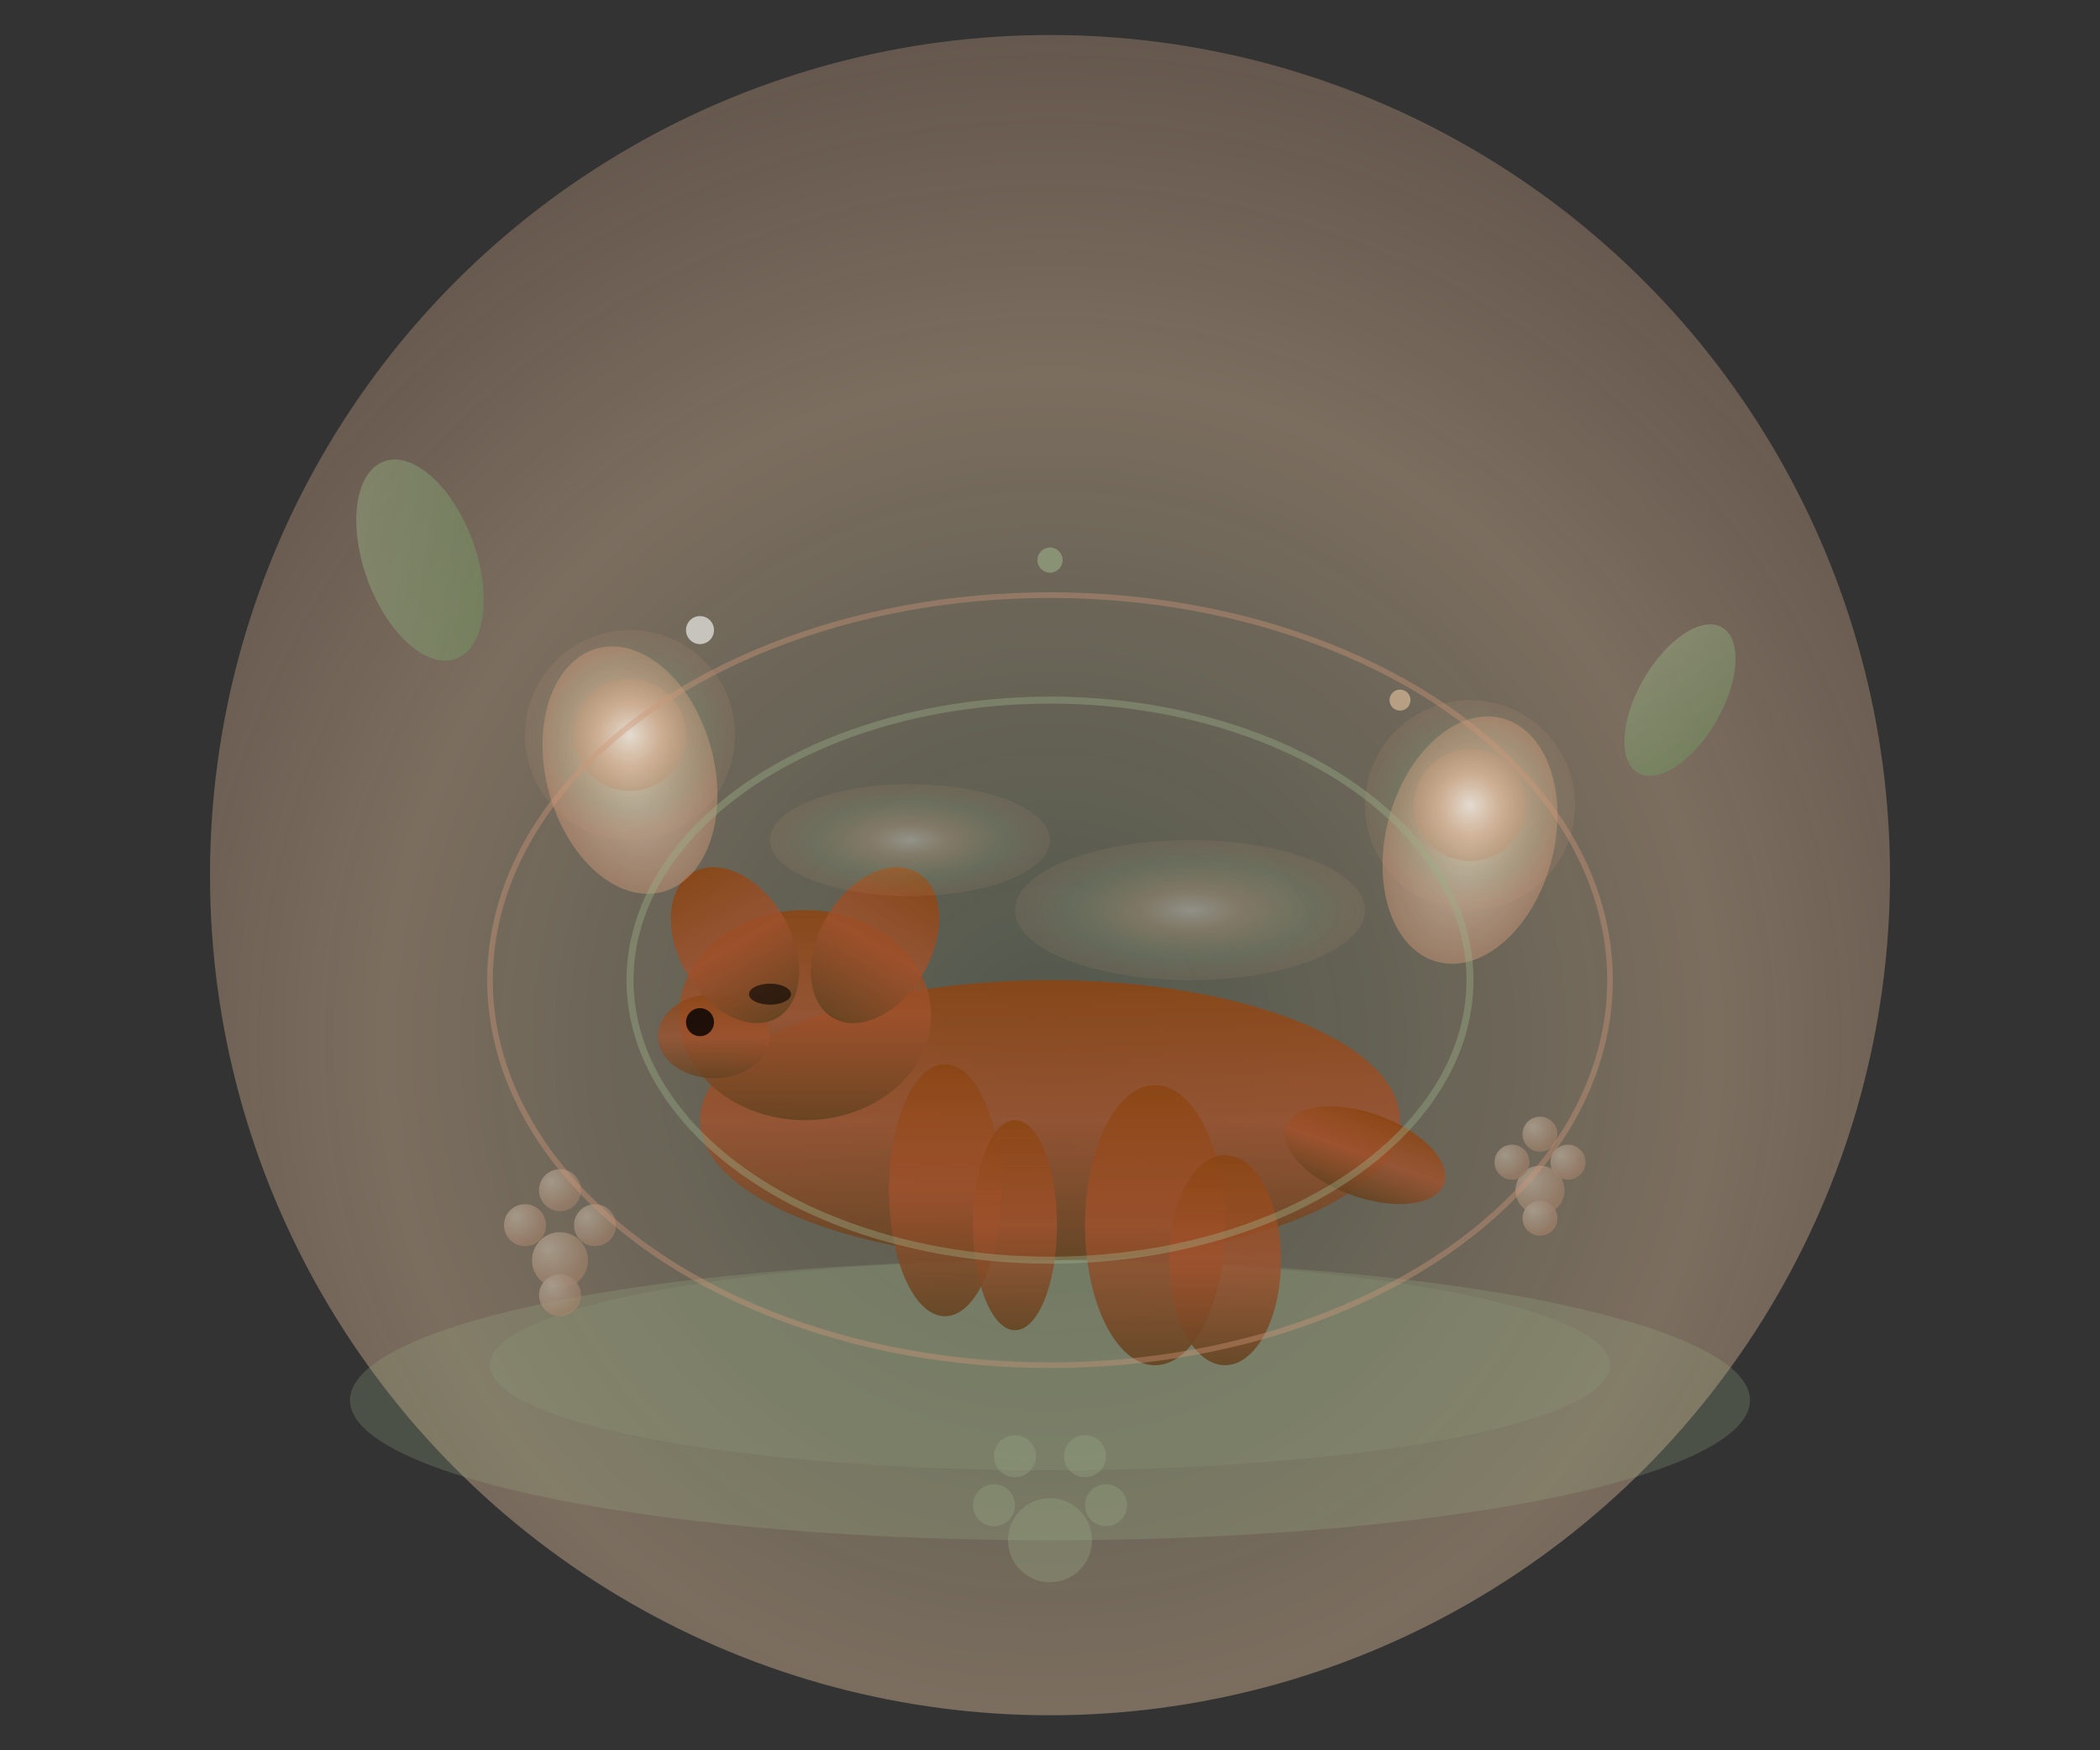 <svg viewBox="0 0 300 250" xmlns="http://www.w3.org/2000/svg">
  <rect x="0" y="0" width="300" height="250" fill="#333333" stroke="none"/>
  <!-- Gradientes -->
  <defs>
    <!-- Gradiente de fondo natural -->
    <radialGradient id="natureBg" cx="50%" cy="60%" r="80%">
      <stop offset="0%" style="stop-color:#9CAF88;stop-opacity:0.3"/>
      <stop offset="50%" style="stop-color:#E8C5A0;stop-opacity:0.4"/>
      <stop offset="100%" style="stop-color:#CD9777;stop-opacity:0.2"/>
    </radialGradient>
    
    <!-- Gradiente para el perro -->
    <linearGradient id="dogGradient" x1="0%" y1="0%" x2="0%" y2="100%">
      <stop offset="0%" style="stop-color:#8B4513;stop-opacity:0.9"/>
      <stop offset="50%" style="stop-color:#A0522D;stop-opacity:0.8"/>
      <stop offset="100%" style="stop-color:#654321;stop-opacity:0.9"/>
    </linearGradient>
    
    <!-- Gradiente para la energía Reiki -->
    <radialGradient id="reikiEnergy" cx="50%" cy="50%" r="50%">
      <stop offset="0%" style="stop-color:#FFFFFF;stop-opacity:0.9"/>
      <stop offset="30%" style="stop-color:#E8C5A0;stop-opacity:0.7"/>
      <stop offset="70%" style="stop-color:#9CAF88;stop-opacity:0.5"/>
      <stop offset="100%" style="stop-color:#CD9777;stop-opacity:0.3"/>
    </radialGradient>
    
    <!-- Gradiente para las hojas -->
    <linearGradient id="leafGradient" x1="0%" y1="0%" x2="100%" y2="100%">
      <stop offset="0%" style="stop-color:#9CAF88;stop-opacity:0.8"/>
      <stop offset="100%" style="stop-color:#6B8E5A;stop-opacity:0.9"/>
    </linearGradient>
    
    <!-- Gradiente para las flores -->
    <radialGradient id="flowerGradient" cx="30%" cy="30%" r="70%">
      <stop offset="0%" style="stop-color:#F5E6D3;stop-opacity:0.9"/>
      <stop offset="100%" style="stop-color:#CD9777;stop-opacity:0.8"/>
    </radialGradient>
    
    <!-- Gradiente para las manos de Reiki -->
    <radialGradient id="handsGradient" cx="50%" cy="50%" r="50%">
      <stop offset="0%" style="stop-color:#F5E6D3;stop-opacity:0.8"/>
      <stop offset="100%" style="stop-color:#CD9777;stop-opacity:0.6"/>
    </radialGradient>
  </defs>
  
  <!-- Fondo natural -->
  <circle cx="150" cy="125" r="120" fill="url(#natureBg)"/>
  
  <!-- Elementos naturales de fondo -->
  <g opacity="0.6">
    <!-- Hierba suave -->
    <ellipse cx="150" cy="200" rx="100" ry="20" fill="#9CAF88" opacity="0.4"/>
    <ellipse cx="150" cy="195" rx="80" ry="15" fill="#9CAF88" opacity="0.3"/>
    
    <!-- Hojas flotantes -->
    <ellipse cx="60" cy="80" rx="8" ry="15" fill="url(#leafGradient)" transform="rotate(-20 60 80)">
      <animateTransform attributeName="transform" type="rotate" values="-20 60 80;-10 60 80;-20 60 80" dur="4s" repeatCount="indefinite"/>
    </ellipse>
    <ellipse cx="240" cy="100" rx="6" ry="12" fill="url(#leafGradient)" transform="rotate(30 240 100)">
      <animateTransform attributeName="transform" type="rotate" values="30 240 100;40 240 100;30 240 100" dur="3.5s" repeatCount="indefinite"/>
    </ellipse>
    
    <!-- Pequeñas flores -->
    <g opacity="0.7">
      <circle cx="80" cy="180" r="4" fill="url(#flowerGradient)"/>
      <circle cx="75" cy="175" r="3" fill="url(#flowerGradient)"/>
      <circle cx="85" cy="175" r="3" fill="url(#flowerGradient)"/>
      <circle cx="80" cy="170" r="3" fill="url(#flowerGradient)"/>
      <circle cx="80" cy="185" r="3" fill="url(#flowerGradient)"/>
      
      <circle cx="220" cy="170" r="3.5" fill="url(#flowerGradient)"/>
      <circle cx="216" cy="166" r="2.5" fill="url(#flowerGradient)"/>
      <circle cx="224" cy="166" r="2.5" fill="url(#flowerGradient)"/>
      <circle cx="220" cy="162" r="2.5" fill="url(#flowerGradient)"/>
      <circle cx="220" cy="174" r="2.5" fill="url(#flowerGradient)"/>
    </g>
  </g>
  
  <!-- Perro en posición relajada -->
  <g transform="translate(150,140)">
    <!-- Cuerpo del perro acostado -->
    <ellipse cx="0" cy="20" rx="50" ry="20" fill="url(#dogGradient)"/>
    
    <!-- Cabeza del perro -->
    <ellipse cx="-35" cy="5" rx="18" ry="15" fill="url(#dogGradient)"/>
    
    <!-- Hocico -->
    <ellipse cx="-48" cy="8" rx="8" ry="6" fill="url(#dogGradient)" opacity="0.9"/>
    
    <!-- Orejas caídas (perro relajado) -->
    <ellipse cx="-45" cy="-5" rx="8" ry="12" fill="url(#dogGradient)" transform="rotate(-30 -45 -5)"/>
    <ellipse cx="-25" cy="-5" rx="8" ry="12" fill="url(#dogGradient)" transform="rotate(30 -25 -5)"/>
    
    <!-- Ojo cerrado (peaceful) -->
    <ellipse cx="-40" cy="2" rx="3" ry="1.5" fill="#000" opacity="0.6"/>
    
    <!-- Nariz -->
    <circle cx="-50" cy="6" r="2" fill="#000" opacity="0.8"/>
    
    <!-- Patas delanteras -->
    <ellipse cx="-15" cy="30" rx="8" ry="18" fill="url(#dogGradient)"/>
    <ellipse cx="-5" cy="35" rx="6" ry="15" fill="url(#dogGradient)"/>
    
    <!-- Patas traseras -->
    <ellipse cx="15" cy="35" rx="10" ry="20" fill="url(#dogGradient)"/>
    <ellipse cx="25" cy="40" rx="8" ry="15" fill="url(#dogGradient)"/>
    
    <!-- Cola relajada -->
    <ellipse cx="45" cy="25" rx="12" ry="6" fill="url(#dogGradient)" transform="rotate(20 45 25)"/>
  </g>
  
  <!-- Manos de Reiki (sutiles) -->
  <g opacity="0.8">
    <!-- Mano izquierda -->
    <ellipse cx="90" cy="110" rx="12" ry="18" fill="url(#handsGradient)" transform="rotate(-15 90 110)"/>
    <circle cx="90" cy="105" r="8" fill="url(#handsGradient)"/>
    
    <!-- Mano derecha -->
    <ellipse cx="210" cy="120" rx="12" ry="18" fill="url(#handsGradient)" transform="rotate(15 210 120)"/>
    <circle cx="210" cy="115" r="8" fill="url(#handsGradient)"/>
  </g>
  
  <!-- Flujo de energía Reiki -->
  <g opacity="0.7">
    <!-- Energía desde las manos -->
    <circle cx="90" cy="105" r="15" fill="url(#reikiEnergy)" opacity="0.6">
      <animate attributeName="r" values="12;20;12" dur="3s" repeatCount="indefinite"/>
      <animate attributeName="opacity" values="0.4;0.8;0.4" dur="3s" repeatCount="indefinite"/>
    </circle>
    
    <circle cx="210" cy="115" r="15" fill="url(#reikiEnergy)" opacity="0.6">
      <animate attributeName="r" values="12;20;12" dur="3.2s" repeatCount="indefinite"/>
      <animate attributeName="opacity" values="0.4;0.8;0.4" dur="3.2s" repeatCount="indefinite"/>
    </circle>
    
    <!-- Flujo hacia el perro -->
    <ellipse cx="130" cy="120" rx="20" ry="8" fill="url(#reikiEnergy)" opacity="0.5">
      <animate attributeName="opacity" values="0.3;0.7;0.3" dur="2.5s" repeatCount="indefinite"/>
    </ellipse>
    
    <ellipse cx="170" cy="130" rx="25" ry="10" fill="url(#reikiEnergy)" opacity="0.5">
      <animate attributeName="opacity" values="0.3;0.7;0.3" dur="2.8s" repeatCount="indefinite"/>
    </ellipse>
  </g>
  
  <!-- Ondas de energía sanadora alrededor del perro -->
  <g opacity="0.4">
    <ellipse cx="150" cy="140" rx="60" ry="40" fill="none" stroke="#9CAF88" stroke-width="1">
      <animate attributeName="rx" values="55;70;55" dur="5s" repeatCount="indefinite"/>
      <animate attributeName="ry" values="35;45;35" dur="5s" repeatCount="indefinite"/>
      <animate attributeName="opacity" values="0.2;0.6;0.2" dur="5s" repeatCount="indefinite"/>
    </ellipse>
    
    <ellipse cx="150" cy="140" rx="80" ry="55" fill="none" stroke="#CD9777" stroke-width="0.8">
      <animate attributeName="rx" values="75;90;75" dur="7s" repeatCount="indefinite"/>
      <animate attributeName="ry" values="50;65;50" dur="7s" repeatCount="indefinite"/>
      <animate attributeName="opacity" values="0.1;0.4;0.1" dur="7s" repeatCount="indefinite"/>
    </ellipse>
  </g>
  
  <!-- Partículas de luz suaves -->
  <g opacity="0.6">
    <circle cx="100" cy="90" r="2" fill="#FFFFFF">
      <animate attributeName="opacity" values="0.3;1;0.3" dur="2s" repeatCount="indefinite"/>
      <animateTransform attributeName="transform" type="translate" values="0,0;5,-10;0,0" dur="4s" repeatCount="indefinite"/>
    </circle>
    
    <circle cx="200" cy="100" r="1.5" fill="#E8C5A0">
      <animate attributeName="opacity" values="0.3;1;0.3" dur="2.5s" repeatCount="indefinite"/>
      <animateTransform attributeName="transform" type="translate" values="0,0;-8,-12;0,0" dur="5s" repeatCount="indefinite"/>
    </circle>
    
    <circle cx="150" cy="80" r="1.8" fill="#9CAF88">
      <animate attributeName="opacity" values="0.3;1;0.3" dur="1.8s" repeatCount="indefinite"/>
      <animateTransform attributeName="transform" type="translate" values="0,0;3,-8;0,0" dur="3.5s" repeatCount="indefinite"/>
    </circle>
  </g>
  
  <!-- Símbolo sutil de pata en el fondo -->
  <g transform="translate(150,220)" opacity="0.3">
    <circle cx="0" cy="0" r="6" fill="#9CAF88"/>
    <circle cx="-8" cy="-5" r="3" fill="#9CAF88"/>
    <circle cx="8" cy="-5" r="3" fill="#9CAF88"/>
    <circle cx="-5" cy="-12" r="3" fill="#9CAF88"/>
    <circle cx="5" cy="-12" r="3" fill="#9CAF88"/>
  </g>
</svg>